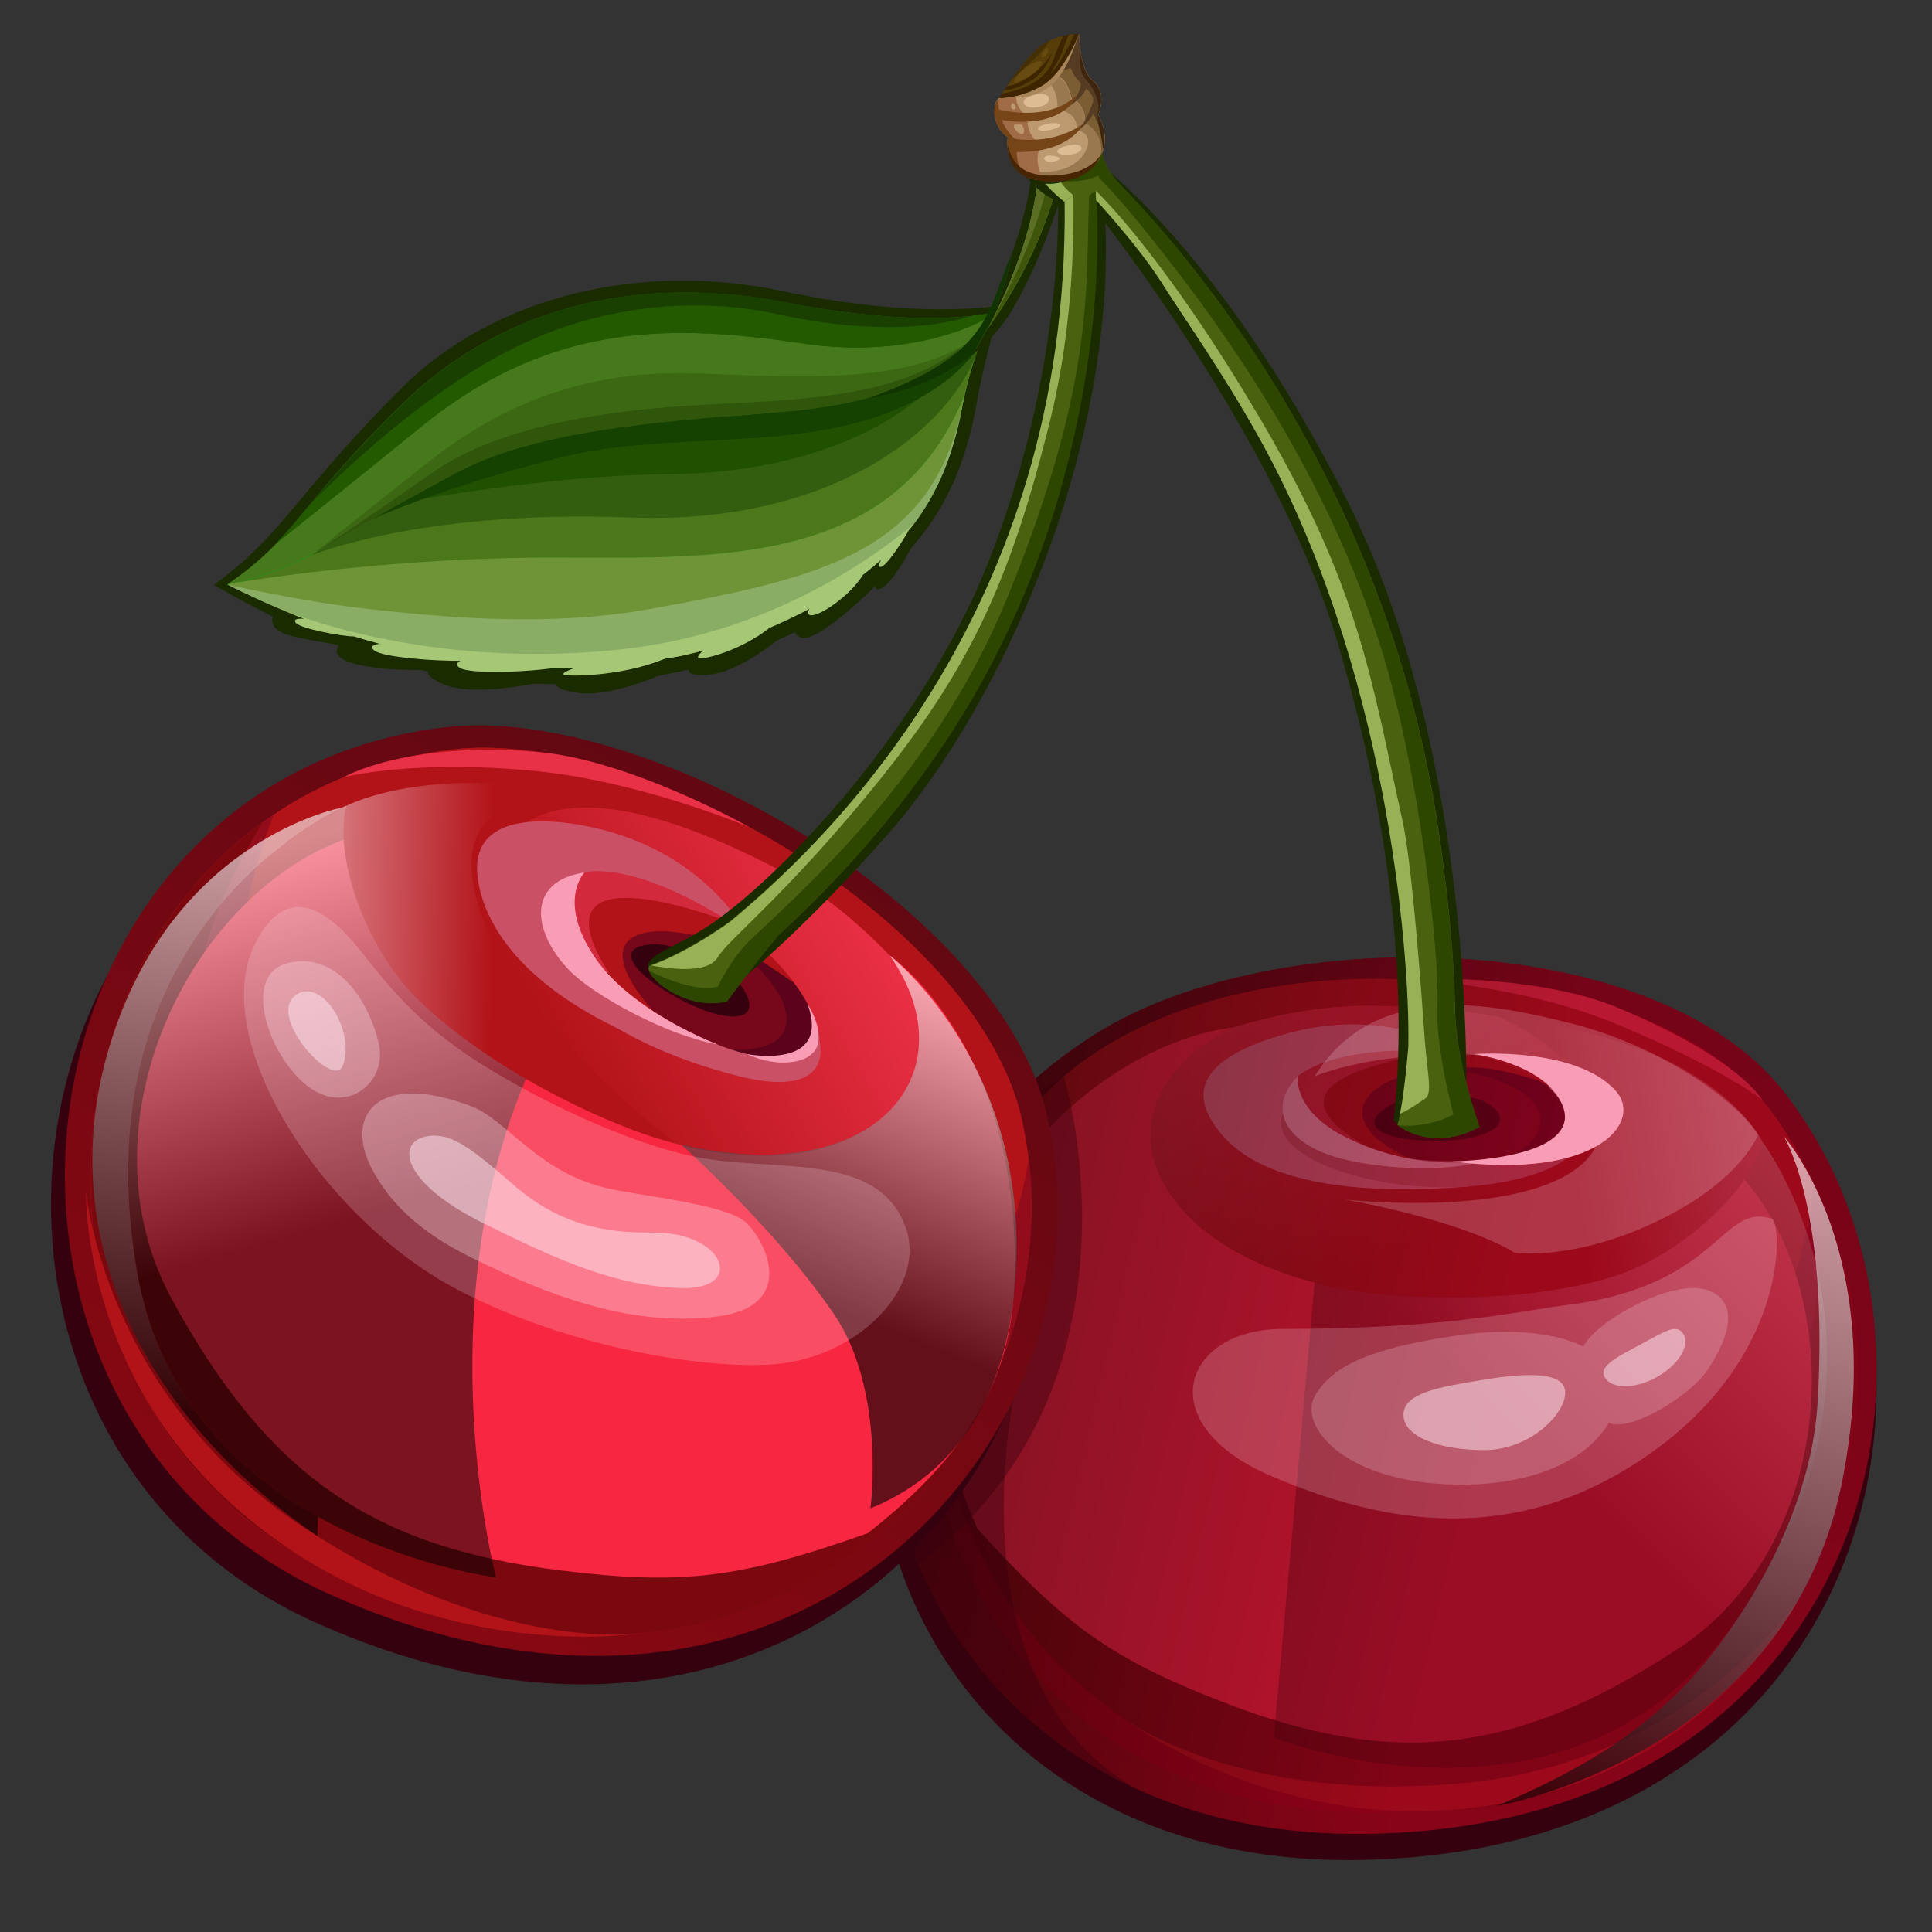 <?xml version="1.0" encoding="utf-8"?>
<!-- Generator: Adobe Illustrator 28.1.0, SVG Export Plug-In . SVG Version: 6.00 Build 0)  -->
<svg version="1.1" id="_x30_" xmlns="http://www.w3.org/2000/svg" xmlns:xlink="http://www.w3.org/1999/xlink" x="0px" y="0px"
	 viewBox="0 0 70 70" style="enable-background:new 0 0 70 70;" xml:space="preserve">
<rect x="0" y="0" width="70" height="70" fill="#333333" stroke="none"/>
<style type="text/css">
	.st0{fill:#35010E;}
	.st1{fill:url(#SVGID_1_);}
	.st2{fill:#970314;}
	.st3{fill:#68071C;}
	.st4{fill:#B11318;}
	.st5{fill:#7B080E;}
	.st6{fill:#930C1C;}
	.st7{fill:url(#SVGID_00000178891356560684359840000011901647689530499989_);}
	.st8{fill:#E26983;}
	.st9{fill:#F72741;}
	.st10{opacity:0.3;fill:url(#SVGID_00000166657982825448490550000016230806451017574532_);}
	.st11{fill:#77071A;}
	.st12{fill:#5B031A;}
	.st13{fill:#CA5065;}
	.st14{fill:#D3293D;}
	.st15{fill:#F99DB6;}
	.st16{fill:#E83147;}
	.st17{fill:url(#SVGID_00000173869738243906752270000001075387756069767098_);}
	.st18{opacity:0.5;fill:url(#SVGID_00000164492169137299577820000009239953699253444789_);}
	.st19{opacity:0.4;fill:#35010E;}
	.st20{fill:url(#SVGID_00000181083457616310851890000000760182630767907007_);}
	.st21{fill:url(#SVGID_00000145778894446005541880000010445470161996405918_);}
	.st22{opacity:0.6;fill:url(#SVGID_00000124879417047916456690000000918199272695800200_);}
	.st23{opacity:0.5;fill:url(#SVGID_00000121255321767325483610000005163047224690892432_);}
	.st24{fill:url(#SVGID_00000099627380283364052470000016073172756304432550_);}
	.st25{opacity:0.2;fill:#FFE9F2;}
	.st26{opacity:0.6;fill:url(#SVGID_00000079447127562077812760000008599678819751537550_);}
	.st27{opacity:0.6;fill:url(#SVGID_00000098185832961689781030000012989881877882341025_);}
	.st28{opacity:0.3;fill:#FFE9F2;}
	.st29{opacity:0.5;fill:#FFE9F2;}
	.st30{fill:#1A2B00;}
	.st31{fill:#46791B;}
	.st32{fill:#0CA017;}
	.st33{fill:#4C781B;}
	.st34{fill:#6E9437;}
	.st35{fill:#235A00;}
	.st36{fill:#335E0F;}
	.st37{fill:#8AAD65;}
	.st38{fill:#205100;}
	.st39{fill:#A5C776;}
	.st40{fill:#3C6813;}
	.st41{fill:#154200;}
	.st42{fill:#30560B;}
	.st43{fill:#194000;}
	.st44{fill:#103500;}
	.st45{fill:#43AE1D;}
	.st46{fill:#5C6D26;}
	.st47{fill:#41540C;}
	.st48{fill:#4A6210;}
	.st49{fill:#2D4700;}
	.st50{fill:#98B156;}
	.st51{fill:#004503;}
	.st52{fill:#3F2400;}
	.st53{fill:#573E08;}
	.st54{fill:#442F06;}
	.st55{fill:#684B10;}
	.st56{fill:#BC996F;}
	.st57{fill:#7A5D32;}
	.st58{fill:#99774F;}
	.st59{fill:#563C22;}
	.st60{fill:#A06B47;}
	.st61{fill:#754417;}
	.st62{fill:#472502;}
	.st63{fill:#DDBC94;}
	.st64{fill:#3D250F;}
	.st65{fill:#A88659;}
</style>
<path class="st0" d="M39.68,37.99c-13.74,8.46-8.96,29.75,9.61,29.4C67.88,67.03,71.85,49.3,64.55,40.1
	C59.76,34.05,45.79,34.23,39.68,37.99z"/>
<linearGradient id="SVGID_1_" gradientUnits="userSpaceOnUse" x1="116.446" y1="22.109" x2="111.912" y2="53.511" gradientTransform="matrix(1.016 -3.200000e-03 -3.200000e-03 1.001 -65.855 12.836)">
	<stop  offset="0" style="stop-color:#620812"/>
	<stop  offset="1" style="stop-color:#890812"/>
</linearGradient>
<path class="st1" d="M39.73,37.44c-13.45,8.43-8.4,29.34,9.88,29S71.79,48.6,64.6,39.52C59.88,33.55,46.15,33.41,39.73,37.44z"/>
<path class="st2" d="M41.02,37.97C28.36,45.88,32.85,65.93,50,65.66C67.16,65.39,70.77,48.72,64,40.04
	C59.55,34.34,46.65,34.45,41.02,37.97z"/>
<path class="st3" d="M47.38,39.37c-3.39,2,2.79,4.56,8.46,3.12C61.5,41.05,53.25,35.91,47.38,39.37z"/>
<path class="st4" d="M61.3,38.07c12.14,8.61,4.37,28.53-10.35,27.48c-17.05-1.21-20.62-17.29-13.39-25.57
	C42.3,34.55,55.9,34.24,61.3,38.07z"/>
<path class="st4" d="M36.68,41.09c-3.65,10.2,7.31,13.43,11.11,14c12.1,1.81,16.98-4.51,17.92-12.04c-0.88-2.15-1.85-3.18-1.85-3.18
	c-9.1-6.44-21.56-5.32-26.31,0.11C37.24,40.34,36.95,40.71,36.68,41.09z"/>
<path class="st5" d="M34.02,49.46c-0.09,7.48,5.26,15.27,16.92,16.1c12.15,0.86,19.56-12.54,14.97-22.09
	c0.84,13.45-11.86,19.46-20.76,16.52C37.94,57.59,34.96,52.77,34.02,49.46z"/>
<path class="st6" d="M34.02,49.46c0.94,3.31,3.92,8.13,11.13,10.52c8.9,2.95,21.6-3.07,20.76-16.52c-0.07-0.14-0.13-0.27-0.21-0.41
	c-0.94,7.54-5.82,13.86-17.92,12.04c-3.8-0.57-14.75-3.8-11.11-14C34.96,43.53,34.06,46.47,34.02,49.46z"/>
<linearGradient id="SVGID_00000181799866558063097600000008821320648005851828_" gradientUnits="userSpaceOnUse" x1="7650.087" y1="1944.203" x2="7639.765" y2="1950.348" gradientTransform="matrix(-0.946 -0.485 -0.498 0.877 8250.574 2039.37)">
	<stop  offset="0" style="stop-color:#EB3046"/>
	<stop  offset="1" style="stop-color:#B11318"/>
</linearGradient>
<path style="fill:url(#SVGID_00000181799866558063097600000008821320648005851828_);" d="M37.64,41.66c-1.75,2.75,4,5.94,8.23,6.6
	c4.23,0.66,9.61-0.81,12.53-4.52c1.87-2.37,3.01-7.1-8.68-7.3C45.45,36.37,39.56,38.66,37.64,41.66z"/>
<path class="st8" d="M46.24,37.56c-1.58,0.49-3.37,1.4-2.32,3.07c0.54,0.86,2.13,2.94,9.31,2.36c0,0-6.55-1.59-5.88-3.45
	c0.22-0.6,4.9-1.09,7.17-0.31C54.52,39.23,51.36,35.95,46.24,37.56z"/>
<path class="st4" d="M65.22,57.86c0,0-3.55,7.17-12.9,7.73c-6.78,0.41-11.62-3.34-11.62-3.34s4.08,3.12,12.3,2.36
	C61.31,63.84,65.22,57.86,65.22,57.86z"/>
<path class="st9" d="M35.36,44.56c-1.42,2.65-2.22,5.64,0.05,10.82c3.21,3.55,4.89,4.73,8.85,6.27c6.28,2.45,10.7,1.9,16.52-1.9
	c5.82-3.8,6.17-12.77,2.36-17.09c0,0-4.03,5.43-13.8,4.14c-2.94-0.39-6.18-1.73-7.33-4.23c-0.77-1.66-0.3-3.83,2.63-5.34
	C44.64,37.24,39.08,37.65,35.36,44.56z"/>
<path class="st9" d="M47.09,45.86c0.03,0.01,0.05,0.02,0.08,0.03C47.14,45.88,47.12,45.87,47.09,45.86z"/>
<linearGradient id="SVGID_00000128463059020285472750000006601132632514502292_" gradientUnits="userSpaceOnUse" x1="7878.258" y1="2040.972" x2="7874.524" y2="2028.112" gradientTransform="matrix(-0.88 -0.474 -0.474 0.88 7958.723 1993.527)">
	<stop  offset="0" style="stop-color:#000000"/>
	<stop  offset="0.959" style="stop-color:#F5F5F5"/>
	<stop  offset="1" style="stop-color:#FFFFFF"/>
</linearGradient>
<path style="opacity:0.3;fill:url(#SVGID_00000128463059020285472750000006601132632514502292_);" d="M63.86,41.37
	c0,0,6.19,8.26-1.56,18.14c-5.89,7.5-16.15,3.45-16.15,3.45s0.69-7.57,1.48-16.5C47.63,46.47,59.76,47.76,63.86,41.37z"/>
<path class="st11" d="M47.49,39.26c-2.71,1.82,3.57,4.05,8.18,2.58C60.29,40.38,52.17,36.11,47.49,39.26z"/>
<path class="st12" d="M55.68,41.84c-0.48,0.15-0.99,0.27-1.5,0.34c1.8-0.79,1.96-1.69,1.23-2.38c-0.94-0.9-4.41-1.99-8.28,0.38
	c-0.1,0.06-0.19,0.12-0.28,0.17c-0.08-0.36,0.1-0.73,0.63-1.09C52.17,36.11,60.29,40.38,55.68,41.84z"/>
<path class="st4" d="M51.58,42.19c-2.73-0.45-5.78-1.79-4.09-2.92c2.45-1.65,5.91-1.64,8.25-0.11c-1.21-0.39-1.85-0.49-2.63-0.49
	C49.4,38.67,47.67,40.67,51.58,42.19z"/>
<path class="st13" d="M55.41,42.6c-4.58,1.36-10.96-0.87-8.42-2.87c0.03,1.18,2.32,2.32,5.44,2.34c3.5,0.02,4.62-0.88,4.36-2.07
	C57.94,41.04,57.3,42.03,55.41,42.6z"/>
<path class="st0" d="M51.64,41.33c-1.6-0.07-2.47-0.56-1.32-1.26c0.66-0.4,2.7-0.61,3.56-0.1C55.1,40.7,53.84,41.42,51.64,41.33z"/>
<path class="st14" d="M47.02,39c0,0,1.19-1.2,5.38-0.89c0,0-7.67,0.76-2.85,3.45C49.55,41.56,46.34,41.52,47.02,39z"/>
<path class="st15" d="M47.02,39c-1.09,1.11-0.51,2.33,1.3,2.9c1.19,0.38,3.94,0.68,5.62,0.11c0,0-2.32,0.53-4.96-0.7
	C46.81,40.32,47.02,39,47.02,39z"/>
<path class="st15" d="M55.14,41.82c0,0,2.79-0.8,0.94-2.46c0,0,0.89,0.46,1,1.14C57.19,41.17,56.29,41.76,55.14,41.82z"/>
<path class="st16" d="M63.86,39.87c0,0-0.78-1.49-5.22-3.35c-3.04-1.27-7.58-1.05-7.58-1.05s4.1,0.21,7.53,1.64
	C62.61,38.8,63.86,39.87,63.86,39.87z"/>
<linearGradient id="SVGID_00000028324709774546391490000005253690387267944879_" gradientUnits="userSpaceOnUse" x1="66.959" y1="39.947" x2="56.895" y2="41.529">
	<stop  offset="0" style="stop-color:#EB7A87"/>
	<stop  offset="1" style="stop-color:#B11318"/>
</linearGradient>
<path style="fill:url(#SVGID_00000028324709774546391490000005253690387267944879_);" d="M54.25,36.83c0,0,3.72,0.36,6.32,1.68
	c2.58,1.31,3.29,2.87,3.29,2.87c-0.59,2.11-3.37,4.28-5.52,4.91c-4.12,1.21-9.39,0.63-10.71,0.18c0,0,8.15-0.18,9.74-4.04
	C58.95,38.57,54.25,36.83,54.25,36.83z"/>
<linearGradient id="SVGID_00000122703955163311326610000003863788805141643653_" gradientUnits="userSpaceOnUse" x1="32.618" y1="46.402" x2="53.735" y2="51.313">
	<stop  offset="0" style="stop-color:#000000"/>
	<stop  offset="1" style="stop-color:#87001D"/>
</linearGradient>
<path style="opacity:0.5;fill:url(#SVGID_00000122703955163311326610000003863788805141643653_);" d="M39.73,37.44
	c-13.45,8.43-8.4,29.34,9.88,29S71.79,48.6,64.6,39.52C59.88,33.55,46.15,33.41,39.73,37.44z"/>
<path class="st19" d="M36.96,49.45c0,0-2.89,11.2,4.13,15.31c0,0-7-2.5-8.25-9.35L36.96,49.45z"/>
<path class="st19" d="M38.55,39c0,0,3.39,11.19-5.26,17.67l-0.46-1.26l4.32-15.54L38.55,39z"/>
<path class="st0" d="M15.62,27.38C-0.46,29.3-3.24,52.2,11.44,58.79c17,7.63,28.69-5.79,25.99-17.37
	C35.67,33.82,22.76,26.52,15.62,27.38z"/>
<linearGradient id="SVGID_00000034799370497895008730000006235996958473885885_" gradientUnits="userSpaceOnUse" x1="-9.196" y1="953.215" x2="-17.473" y2="986.323" gradientTransform="matrix(0.971 0.239 -0.239 0.971 264.713 -894.225)">
	<stop  offset="0" style="stop-color:#620812"/>
	<stop  offset="1" style="stop-color:#890812"/>
</linearGradient>
<path style="fill:url(#SVGID_00000034799370497895008730000006235996958473885885_);" d="M16.12,26.35
	C0.04,28.27-2.73,51.17,11.94,57.76c17,7.63,28.69-5.79,25.99-17.37C36.17,32.79,23.27,25.49,16.12,26.35z"/>
<path class="st4" d="M16.36,27.16C1.11,29.02-1.56,50.89,12.34,57.15c16.09,7.25,27.2-5.58,24.67-16.62
	C35.35,33.27,23.13,26.33,16.36,27.16z"/>
<path class="st4" d="M37.26,41.96C35.6,53,24.06,50.56,20.33,49.22C8.44,44.93,7.08,36.81,9.92,29.52c1.8-1.22,3.95-2.05,6.44-2.36
	c6.78-0.83,18.99,6.11,20.66,13.37C37.12,41.01,37.2,41.48,37.26,41.96z"/>
<path class="st5" d="M35.6,50.85c-3.57,6.83-12.25,11.26-23.25,6.3C0.88,51.98,0.69,36.2,9.53,29.79
	C2.2,41.57,10.81,53.25,20.34,54.94C28.06,56.31,33.12,53.39,35.6,50.85z"/>
<path class="st6" d="M35.6,50.85c-2.47,2.54-7.54,5.46-15.26,4.09C10.81,53.25,2.2,41.57,9.53,29.79c0.13-0.09,0.26-0.18,0.39-0.27
	c-2.83,7.29-1.48,15.41,10.41,19.7c3.73,1.35,15.27,3.78,16.94-7.25C37.64,45.01,37.02,48.12,35.6,50.85z"/>
<linearGradient id="SVGID_00000129186138880854023090000004741167904744380805_" gradientUnits="userSpaceOnUse" x1="32.148" y1="33.883" x2="21.502" y2="40.22">
	<stop  offset="0" style="stop-color:#EB3046"/>
	<stop  offset="1" style="stop-color:#B11318"/>
</linearGradient>
<path style="fill:url(#SVGID_00000129186138880854023090000004741167904744380805_);" d="M36.12,42.01
	c0.17,3.32-6.23,3.54-10.12,2.16c-3.89-1.38-7.73-5.23-8.43-9.97c-0.45-3.03,0.86-7.87,10.83-2.59
	C32.05,33.55,35.94,38.39,36.12,42.01z"/>
<path class="st13" d="M21.19,29.92c-1.67-0.32-4.03-0.34-3.9,1.69c0.07,1.05,0.8,4.37,7.59,6.66c0,0-5.18-4.65-3.66-6.01
	c0.49-0.44,4.99,1.42,6.67,3.23C27.9,35.49,26.63,30.97,21.19,29.92z"/>
<path class="st4" d="M3.12,43.18c0,0-0.27,8.24,7.95,13.32c5.97,3.69,12.2,2.67,12.2,2.67S18.03,60,10.93,55.29
	C3.75,50.52,3.12,43.18,3.12,43.18z"/>
<path class="st9" d="M36.77,45.76c0,3.1-0.74,6.21-5.33,9.79c-4.65,1.65-6.76,1.89-11.12,1.35c-6.91-0.85-10.65-3.52-14.09-9.82
	c-3.44-6.3,0.63-14.6,6.21-16.65c0,0,1.01,6.9,10.52,10.52c2.86,1.09,6.47,1.46,8.74-0.24c1.51-1.13,2.46-3.28,0.53-6.09
	C32.23,34.61,36.77,37.66,36.77,45.76z"/>
<path class="st9" d="M25.47,41.19c-0.03,0-0.06-0.01-0.09-0.01C25.41,41.18,25.44,41.18,25.47,41.19z"/>
<linearGradient id="SVGID_00000109710909442344092580000017811826122240712867_" gradientUnits="userSpaceOnUse" x1="29.749" y1="47.219" x2="34.505" y2="35.545">
	<stop  offset="0" style="stop-color:#000000"/>
	<stop  offset="0.959" style="stop-color:#F5F5F5"/>
	<stop  offset="1" style="stop-color:#FFFFFF"/>
</linearGradient>
<path style="opacity:0.6;fill:url(#SVGID_00000109710909442344092580000017811826122240712867_);" d="M24.68,41.47
	c7.17,1.67,10.49-2.7,7.55-6.86c0,0,5.45,4.21,4.49,12.47c-0.3,2.61-1.44,6.05-5.18,7.57c0,0,0.57-4.28-1.34-7.06
	C28.11,44.53,24.68,41.47,24.68,41.47z"/>
<linearGradient id="SVGID_00000015321951120313592540000008034026321040159128_" gradientUnits="userSpaceOnUse" x1="12.466" y1="44.234" x2="8.658" y2="31.118">
	<stop  offset="0" style="stop-color:#000000"/>
	<stop  offset="0.959" style="stop-color:#F5F5F5"/>
	<stop  offset="1" style="stop-color:#FFFFFF"/>
</linearGradient>
<path style="opacity:0.5;fill:url(#SVGID_00000015321951120313592540000008034026321040159128_);" d="M12.54,29.19
	c0,0-9.79,4.16-7.57,16.92c1.69,9.69,13,11.04,13,11.04s-2.53-9.64,1.11-18.12C19.08,39.03,13.44,34.4,12.54,29.19z"/>
<linearGradient id="SVGID_00000111913642054894217750000010846964698182431157_" gradientUnits="userSpaceOnUse" x1="9.133" y1="34.675" x2="17.83" y2="34.821">
	<stop  offset="0" style="stop-color:#EBA9B1"/>
	<stop  offset="1" style="stop-color:#B11318"/>
</linearGradient>
<path style="fill:url(#SVGID_00000111913642054894217750000010846964698182431157_);" d="M23.26,29.53c0,0-2.83-1.17-6.24-1.16
	c-2.89,0-4.48,0.83-4.48,0.83c-0.48,2.13,0.93,5.37,2.53,6.94c3.06,3.02,7.97,5.01,9.35,5.24c0,0-6.96-5.23-7.32-9.76
	C16.76,27.45,23.26,29.53,23.26,29.53z"/>
<path class="st11" d="M21.49,32.08c-3.35,0.32,1.27,5.42,6.18,6.35C32.58,39.36,27.29,31.52,21.49,32.08z"/>
<path class="st12" d="M27.67,38.43c-0.52-0.1-1.03-0.24-1.53-0.42c2.02,0.17,2.6-0.57,2.28-1.55c-0.42-1.28-3.03-3.96-7.71-3.72
	c-0.12,0.01-0.23,0.01-0.33,0.02c0.1-0.37,0.45-0.61,1.11-0.68C27.29,31.52,32.58,39.36,27.67,38.43z"/>
<path class="st4" d="M23.66,36.63c-2.43-1.3-4.27-4.35-2.17-4.56c3.03-0.29,5.93,1.72,7.3,3.56c-0.59-0.4-1.45-1.04-2.15-1.3
	C23.47,33.15,21.06,33.67,23.66,36.63z"/>
<path class="st13" d="M26.81,39c-7.1-1.77-9.3-6.18-6.01-6.74c-0.55,1.08,0.83,3.3,3.66,4.85c3.17,1.74,4.78,1.4,5.12,0.19
	C30.12,38.82,29.21,39.6,26.81,39z"/>
<path class="st0" d="M24.25,35.99c-1.42-0.85-1.97-1.71-0.58-1.78c0.8-0.04,2.75,0.77,3.28,1.65
	C27.71,37.11,26.21,37.15,24.25,35.99z"/>
<path class="st14" d="M21.18,31.61c0,0,1.66-0.51,5.33,1.83c0,0-7.5-2.97-4.44,1.83C22.08,35.28,19.34,33.56,21.18,31.61z"/>
<path class="st15" d="M21.18,31.61c-2.11,0.32-1.91,2.15-0.54,3.56c0.9,0.92,3.56,2.36,5.36,2.67c0,0-3.11-1.15-4.46-3.17
	C20.17,32.63,21.18,31.61,21.18,31.61z"/>
<path class="st15" d="M27.06,38.19c0,0,3.07,0.6,2.2-1.81c0,0,0.58,0.86,0.35,1.52C29.38,38.56,28.14,38.7,27.06,38.19z"/>
<path class="st16" d="M12.45,28.16c0,0,2.24-1.31,6.99-0.92c3.4,0.28,7.71,2.73,7.71,2.73s-3.89-1.65-7.71-2.03
	C14.96,27.5,12.45,28.16,12.45,28.16z"/>
<path class="st25" d="M46.47,48.15c-3.62,0-4.87,3.47-0.32,5.37c2.92,1.22,7.67,2.75,12.67-0.23c6.12-3.64,5.75-9.01,5.38-9.13
	c-1.85-0.62-1.86,2.44-7.48,3.13C55.01,47.51,52.33,48.15,46.47,48.15z"/>
<linearGradient id="SVGID_00000088105397142426681980000008412864734960009095_" gradientUnits="userSpaceOnUse" x1="58.235" y1="65.837" x2="66.909" y2="42.845">
	<stop  offset="0" style="stop-color:#000000"/>
	<stop  offset="0.959" style="stop-color:#F5F5F5"/>
	<stop  offset="1" style="stop-color:#FFFFFF"/>
</linearGradient>
<path style="opacity:0.6;fill:url(#SVGID_00000088105397142426681980000008412864734960009095_);" d="M66.71,53.84
	c-2.03,9.79-12.47,11.59-12.47,11.59c2.94-1.26,5.6-2.73,7.73-5.43c2.44-3.09,3.71-6.4,3.88-9.1c0.44-7.11-1.22-9.73-1.22-9.73
	S68.46,45.44,66.71,53.84z"/>
<path class="st25" d="M51.37,36.44c1.87-0.09,3.04,0,5.67,0.67c3.08,0.79,5.83,2.71,6.66,4c0,0-0.59,1.62-3.5,3.06
	c-3.11,1.54-5.32,1.22-5.32,1.22c-2.02-1.22-6.15-1.93-6.15-1.93s5.2,0.59,7.86-0.79c1.6-0.83,1.79-2.17,0.77-3
	c-0.55-0.45-2.11-1.65-5.27-1.44L51.37,36.44z"/>
<path class="st25" d="M51.94,36.54c0,0-2.67-0.2-4.31,2.46c0,0,1.68-0.73,4.47-0.77L51.94,36.54z"/>
<linearGradient id="SVGID_00000075151739716306274370000008550059259323964812_" gradientUnits="userSpaceOnUse" x1="6.884" y1="51.32" x2="10.458" y2="30.806">
	<stop  offset="0" style="stop-color:#000000"/>
	<stop  offset="0.959" style="stop-color:#F5F5F5"/>
	<stop  offset="1" style="stop-color:#FFFFFF"/>
</linearGradient>
<path style="opacity:0.6;fill:url(#SVGID_00000075151739716306274370000008550059259323964812_);" d="M11.52,54.95l-0.02,0.7
	c-5.67-3.86-9.61-10.19-7.64-17.36c2.13-7.74,8.33-8.99,8.53-9.03c-1.24,0.6-9.47,5.04-7.42,16.85
	C5.76,50.65,8.66,53.36,11.52,54.95z"/>
<path class="st25" d="M61.85,49.66c-0.59,0.88-2.75,2.25-3.56,1.89c-0.92,1.55-3.05,2.21-5.15,2.24c-4.33,0.06-6.13-2.1-5.5-3.21
	c0.66-1.17,2.2-1.74,4.99-2.17c1.72-0.27,3.58-0.21,4.74,0.38c0.38-0.8,2.5-2.05,3.86-2.12C62.31,46.62,63.38,47.38,61.85,49.66z"/>
<path class="st25" d="M9.24,34.2c-1.74,3.5,2.48,9.99,7.34,12.53c3.93,2.05,8.72,2.86,11.32,2.71c3.14-0.17,5.66-2.77,4.93-4.92
	c-0.96-2.84-4.77-2.02-7.66-2.61c-1.88-0.38-4.77-1.56-7.41-3.16c-2.75-1.66-3.76-3.17-4.86-4.5C11.45,32.51,10.18,32.32,9.24,34.2z
	"/>
<path class="st15" d="M52.62,42.08c0,0,4.94-0.05,3.95-2.13c-0.68-1.43-3.17-1.76-3.17-1.76s3.69-0.28,5.14,1.33
	C59.55,40.64,57.89,42.76,52.62,42.08z"/>
<path class="st28" d="M17.07,40.08c-3.4-1.29-4.63,0.33-3.58,2.3s2.93,2.87,4.01,3.39c3.05,1.47,5.7,2.25,8.4,1.94
	c3.07-0.35,1.82-2.81,1.1-3.44c-0.72-0.63-3.68-0.93-4.87-1.19C19.51,42.54,18.41,40.59,17.07,40.08z"/>
<path class="st28" d="M10.47,34.88c-1.76,0.4-0.75,3.36,0.66,4.46c1.41,1.1,2.9-0.11,2.6-1.5S12.31,34.47,10.47,34.88z"/>
<path class="st29" d="M56.71,50.46c0,0.8-1.31,2.08-2.93,2.08c-1.62,0-2.93-0.48-2.93-1.28c0-0.8,1.35-1.01,2.78-1.25
	C55.23,49.74,56.71,49.66,56.71,50.46z"/>
<path class="st29" d="M61,48.35c0.24,0.43-0.21,1.13-1,1.56c-0.79,0.43-1.62,0.42-1.86-0.01c-0.24-0.43,0.57-0.79,1.36-1.22
	C60.29,48.26,60.76,47.92,61,48.35z"/>
<path class="st29" d="M24.68,46.67c-2.39-0.07-4.53-1.04-7.17-2.35c-3.03-1.51-3.18-3-1.98-3.16c0.86-0.12,1.61,0.5,3.1,1.79
	c1.91,1.66,3.77,1.71,5.1,1.71C26.25,44.66,27.03,46.74,24.68,46.67z"/>
<path class="st29" d="M10.75,36.03c-1.15,0.74,1.32,3.44,1.66,2.6C12.9,37.42,11.7,35.42,10.75,36.03z"/>
<path class="st30" d="M36.28,11.06c0,0-2.89,0.56-7.92-0.51c-5.11-1.08-10.47,0.15-13.85,3.55c-3.81,3.82-4.25,5.27-6.76,7.09
	c0,0,3.54,2.12,6.57,2.87c3.5,0.87,9.01,1.39,14.21-1.03c5-2.33,6.33-5.39,6.87-8.5C35.74,12.64,36.28,11.06,36.28,11.06z"/>
<path class="st31" d="M35.96,11.33c0,0-2.42,0.62-7.44-0.36c-5.1-1-10.15-0.04-13.97,3.7c-3.76,3.68-3.8,4.78-6.31,6.5
	c0,0,2.99,1.57,6.02,2.27c3.5,0.81,8.63,1.51,13.85-0.8c5.01-2.22,6.22-5.07,6.78-8.01C35.22,12.85,35.96,11.33,35.96,11.33z"/>
<path class="st32" d="M35.62,12.13c-0.24,0.61-0.55,1.52-0.74,2.51c-0.02,0.13-0.05,0.26-0.08,0.39c-1.22,4.91-3.94,6.09-11.19,7.35
	c-3.49,0.61-6.75,0.41-10.38-0.02c-2.22-0.26-4.91-1.17-4.99-1.19c0,0,1.53-0.18,3.96-1.53c2.42-1.35,13.25-2.64,16.57-3.43
	C30.94,15.7,33.86,13.55,35.62,12.13z"/>
<path class="st33" d="M35.62,12.13c-0.21,0.55-0.48,1.33-0.67,2.19c-2.5,6.12-8.72,5.91-14.67,5.89
	c-5.71-0.02-10.61,0.73-11.77,0.92c0.54-0.11,1.86-0.46,3.69-1.48c2.42-1.35,13.25-2.64,16.57-3.43
	C30.94,15.7,33.86,13.55,35.62,12.13z"/>
<path class="st34" d="M34.95,14.32c-0.02,0.1-0.04,0.21-0.07,0.32c-0.02,0.13-0.05,0.26-0.08,0.39c-1.22,4.91-3.94,6.09-11.19,7.35
	c-3.49,0.61-6.75,0.41-10.38-0.02c-2.22-0.26-4.91-1.17-4.99-1.19c0.05-0.01,0.11-0.02,0.21-0.04c0.02,0,0.03-0.01,0.05-0.01
	c1.17-0.19,6.07-0.94,11.77-0.92C26.23,20.23,32.45,20.44,34.95,14.32z"/>
<path class="st35" d="M35.96,11.33c0,0-0.02,0.03-0.05,0.1c-1.2,0.76-3.74,1.46-6.7,1.03c-4.69-0.69-9.17-0.91-14.01,3.05
	c-2.12,1.73-3.94,3.17-5.24,4.22c1.13-1.15,1.93-2.47,4.58-5.06c3.82-3.74,8.87-4.7,13.97-3.7C33.55,11.95,35.96,11.33,35.96,11.33z
	"/>
<path class="st36" d="M11.29,20.12c0,0,3.95-1.66,11.53-1.37c7.58,0.29,11.95-3.45,12.73-6.44l0.75-1.05c0,0-2.48,3.33-7.05,3.62
	S19.3,14.91,11.29,20.12z"/>
<path class="st37" d="M34.81,15.03c-0.59,2.79-1.91,5.5-6.7,7.62c-5.21,2.3-10.35,1.6-13.85,0.8c-2.98-0.69-5.93-2.22-6.02-2.27
	c0.08,0.02,2.59,0.59,4.81,0.85c3.43,0.4,7.04,0.66,10.53,0.03c6.33-1.13,10-2.12,11.21-7C34.8,15.04,34.81,15.04,34.81,15.03z"/>
<path class="st38" d="M33.91,13.88c-1.94,1.94-5.34,3.27-9.69,3.3c-4.35,0.03-9.74,1.04-9.74,1.04c2.27-1.26,5.88-2.31,10.89-2.69
	C32.01,15.03,33.85,13.93,33.91,13.88z"/>
<path class="st39" d="M33.08,19.02c-1,1.32-2.54,2.54-4.97,3.62c-5.21,2.3-10.35,1.6-13.85,0.8c-1.44-0.33-2.88-0.86-3.99-1.33
	c0.82,0.33,5.72,2.16,12.38,1.4C27.46,22.96,31.05,20.68,33.08,19.02z"/>
<path class="st40" d="M11.29,20.12c0,0,1.01-0.85,4.3-3.43c2.64-2.07,5.69-3.32,9.75-3.16c3.83,0.15,7.86,0.4,10.11-1.39
	c0,0-1.47,2.75-8.14,3.08c-4.86,0.24-6.39,0.01-10.32,1.85C15.52,17.75,13.49,18.72,11.29,20.12z"/>
<path class="st41" d="M13.29,18.9c0,0,2.41-1.16,6.92-2.3c3.51-0.89,7.39-0.37,10.82-1.28c3.43-0.9,4.44-2.79,4.44-2.79
	s-2.23,2.01-8.25,2.49C22.81,15.37,18.9,14.8,13.29,18.9z"/>
<path class="st42" d="M11.29,20.12c0,0,2.04-1.37,4.43-3.03s6.29-2.26,10.07-2.44c3.77-0.18,6.92-0.37,9.02-2.06
	c0,0-1.18,1.95-6.63,2.35c-4.87,0.36-8.97,0.75-11.69,2.22C12.51,19.3,11.29,20.12,11.29,20.12z"/>
<path class="st30" d="M32.26,20.68c0,0-2.63,2.78-3.29,2.4c-0.66-0.38,0.47-0.84,0.47-0.84L32.26,20.68z"/>
<path class="st30" d="M28.78,22.67c0,0-1.72,1.63-3.06,1.77c-1.35,0.14-0.52-0.57-0.52-0.57S27.29,23.42,28.78,22.67z"/>
<path class="st30" d="M25.66,23.63c0,0-3.11,1.76-4.81,1.46c-1.71-0.3,0.19-0.81,0.19-0.81S23.42,23.98,25.66,23.63z"/>
<path class="st30" d="M21.04,24.38c0,0-3.61,1.05-5.03,0.39c-1.42-0.66,0.59-0.8,0.59-0.8S17.98,24.18,21.04,24.38z"/>
<path class="st30" d="M16.62,24.19c0,0-1.88,0.24-3.51-0.08c-1.63-0.32-0.56-0.98-0.56-0.98S15.18,23.73,16.62,24.19z"/>
<path class="st30" d="M13.06,23.46c0,0-0.94-0.08-2.3-0.37C9.39,22.81,10,22.15,10,22.15S12.27,22.82,13.06,23.46z"/>
<path class="st30" d="M31.79,20.72c0,0-0.28,0.8,0.14,0.6c0.42-0.2,1.12-1.42,1.82-2.97C33.75,18.35,32.25,19.82,31.79,20.72z"/>
<path class="st39" d="M13.91,23.32c0,0-0.63-0.01-0.36,0.24c0.27,0.25,2.24,0.41,3.35,0.38L13.91,23.32z"/>
<path class="st39" d="M17.01,23.83c0,0-0.7,0.14-0.35,0.37c0.35,0.23,2.64,0.18,4.06-0.1L17.01,23.83z"/>
<path class="st39" d="M11.14,22.43c0,0-0.6-0.08-0.42,0.14c0.18,0.21,1.68,0.49,2.11,0.49L11.14,22.43z"/>
<path class="st39" d="M21.44,23.99c0,0-1.38,0.42-0.95,0.47c0.43,0.06,2.64-0.01,4.1-0.84L21.44,23.99z"/>
<path class="st39" d="M26.09,23.11c0,0-1.21,0.8-0.65,0.74c0.56-0.06,1.86-0.53,2.72-1.34C28.17,22.51,26.51,23.04,26.09,23.11z"/>
<path class="st39" d="M29.45,21.85c0,0-0.41,0.53,0.05,0.43c0.46-0.11,1.61-0.95,1.92-1.75C31.42,20.53,30.49,21.19,29.45,21.85z"/>
<path class="st39" d="M32.04,20.06c0,0-0.37,0.6-0.08,0.46c0.29-0.14,0.96-1.29,0.96-1.29L32.04,20.06z"/>
<path class="st35" d="M35.96,11.33c0,0-0.02,0.03-0.05,0.1c-1.2,0.76-3.74,1.46-6.7,1.03c-4.69-0.69-9.17-0.91-14.01,3.05
	c-2.12,1.73-3.94,3.17-5.24,4.22c0.44-0.45,0.84-0.93,1.31-1.5c0.11-0.12,3.63-3.79,7.37-5.63c3.79-1.87,7.42-1.67,9.49-1.21
	c2.07,0.46,4.87,0.75,7.03,0.07C35.71,11.4,35.96,11.33,35.96,11.33z"/>
<path class="st43" d="M35.18,11.45c-2.17,0.68-4.96,0.39-7.03-0.07c-2.07-0.46-5.7-0.66-9.49,1.21c-3.74,1.84-7.26,5.52-7.36,5.63
	c0.73-0.88,1.66-1.98,3.27-3.56c3.82-3.74,8.87-4.7,13.97-3.7C31.9,11.63,34.1,11.56,35.18,11.45z"/>
<path class="st30" d="M38.75,6.06c-0.61,2.21-1.3,3.79-2.01,5.05c-0.41,0.73-0.97,1.32-1.55,1.78c1.09-1.51,1.52-3.83,1.52-3.83
	c0.46-1.31,0.61-2.26,0.68-2.85c0.11-1.01,0.17-2.05,0.17-2.05L38.75,6.06z"/>
<path class="st44" d="M36.7,9.05c0,0-0.43,2.32-1.52,3.83c-1.64,1.3-3.66,1.53-3.66,1.53c4.1-1.49,4.21-2.84,4.99-4.87
	C36.59,9.37,36.64,9.21,36.7,9.05z"/>
<path class="st45" d="M35.79,11.9c0,0,1.92-3.39,1.84-6.28l0.82,0.34C38.45,5.96,38.09,8.73,35.79,11.9z"/>
<path class="st46" d="M38.09,5.81c-0.29,2.52-2.05,5.65-2.28,6.04c0.22-0.39,1.89-3.53,1.82-6.23L38.09,5.81z"/>
<path class="st47" d="M38.45,5.96c0,0-0.36,2.77-2.66,5.93c0.25-0.43,2.01-3.56,2.3-6.08L38.45,5.96z"/>
<path class="st30" d="M27.06,35.33c0,0,2.23-1.83,5.07-5.06c3.06-3.47,5.52-8.63,6.77-13.16c1.25-4.53,1.32-8.21,1.03-10.56
	l-1.6,0.64c0,0,0.28,6.12-2.53,13.2c-2.31,5.83-7.23,11.13-9.96,13.04c-1.35,0.94-2.64,1.18-2.31,1.75
	C23.86,35.74,27.06,35.33,27.06,35.33z"/>
<path class="st30" d="M39.73,7.67c0,0,6.5,8.15,8.72,15.56c2.22,7.41,2.49,13.56,2.04,17.36c0,0,0.37,0.4,0.77,0.5
	c0.4,0.1,0.17-5.4-0.61-12.52c-0.77-7.12-6.94-18.52-11.01-21.91L39.73,7.67z"/>
<path class="st30" d="M39.62,5.76c0,0,4.64,3.28,9.26,12.52c4.62,9.23,4.24,21.59,4.24,21.59s-1.26-0.86-1.57-4.36
	c-0.3-3.5-0.6-10.33-4.34-17.94c-3.74-7.61-7.73-11.35-7.73-11.35L39.62,5.76z"/>
<path class="st48" d="M39.62,5.76l-0.94,0.33c0.76,15.32-8.14,23.88-12.21,27.27c-0.09,0.07-1.47,1.08-2.88,1.6
	c-0.49,0.18,1.09,1.7,2.73,1.32c0,0,0.97-1.32,1.86-2.39C41.64,21.63,39.62,5.76,39.62,5.76z"/>
<path class="st48" d="M52.72,36.63c-0.04-2.36-0.33-4.79-0.64-6.82C49.76,14.65,39.62,5.76,39.62,5.76l-0.26,0.85
	C51.28,20.78,51.1,32.95,51.03,37.9c0,0-0.17,2.09-0.4,2.86c0,0,1.23,1.01,2.97,0.07C53.61,40.83,52.77,38.57,52.72,36.63z"/>
<path class="st49" d="M37.98,19.2c-0.6,1.81-1.34,3.55-2.38,5.46c-1.67,3.05-4.22,6.34-7.4,9.24c-0.89,1.07-1.86,2.39-1.86,2.39
	c-1.35,0.32-2.66-0.66-2.81-1.11c1.81,0.88,2.48,0.56,2.48,0.56s0.48-1.03,1.21-1.72c2.52-2.34,6.86-6.37,9.33-12.5
	c3.11-7.69,2.78-10.97,2.91-14.44l0.25-0.17C39.71,6.91,40.25,12.34,37.98,19.2z"/>
<path class="st49" d="M53.61,40.83c-1.71,0.93-2.92-0.02-2.97-0.06c0.05,0.01,1.02,0.13,2.02-0.39c0,0-0.66-2.45-0.58-3.94
	c0.08-1.49-0.49-7.34-1.74-11.92c-1.25-4.58-3.72-9.52-7.68-14.68C41.37,8.17,40.34,6.89,39.36,6l0.26-0.24
	c0,0,10.14,8.89,12.45,24.05c0.31,2.03,0.61,4.46,0.64,6.82C52.77,38.57,53.61,40.83,53.61,40.83z"/>
<path class="st50" d="M38.07,15.14c-1.47,6.01-3.01,9.17-6.29,13.23c-3.28,4.05-5.4,5.67-5.78,6.32c-0.37,0.64-1.92,0.38-2.4,0.29
	c1.41-0.52,2.78-1.53,2.88-1.6c4.07-3.39,12.81-12.18,12.05-27.5l0.31-0.2C38.99,8.35,38.87,11.87,38.07,15.14z"/>
<path class="st50" d="M51.63,39.81c-0.18,0.11-0.51,0.37-0.9,0.54c0.18-0.93,0.3-2.45,0.3-2.45c0.05-3.65-0.84-13.9-5.44-22.09
	c-1.33-2.38-2.73-4.34-3.51-5.58c-0.83-1.31-2.37-2.98-2.37-2.98l-0.01-0.34c0,0,2.43,2.25,6.01,8.35c3.58,6.1,3.99,9.43,5.11,14.5
	c0.37,1.69,0.72,6.77,0.8,7.9C51.72,38.93,51.91,39.64,51.63,39.81z"/>
<path class="st48" d="M38.57,7.32c0,0-1.39-0.47-2.1-2.43c-0.36-0.99,1.34-1.56,3.04-0.48c0.68,0.44-0.03,1.07,1.05,2.26
	c0,0-0.48,0.19-0.86,0.24c-0.23,0.03-0.56,0.01-0.56,0.01C38.95,7.02,38.76,7.15,38.57,7.32z"/>
<path class="st51" d="M36.54,5.35c0.13,0.72,0.92,1.2,0.92,1.2s-0.31-0.88-0.43-1.08C36.9,5.27,36.54,5.35,36.54,5.35z"/>
<path class="st49" d="M40.56,6.67c0,0-0.08,0.1-0.4,0.13c-0.71-0.68-0.73-1.17-1.24-1.64l0.23-0.95c0.12,0.06,0.24,0.13,0.36,0.2
	C40.2,4.85,39.48,5.48,40.56,6.67z"/>
<path class="st51" d="M39.68,4.36c0,0,0.27,0.54,0.24,1.09c0,0-0.14-0.55-0.61-0.86C39.3,4.58,39.48,4.21,39.68,4.36z"/>
<path class="st50" d="M38.89,7.07c-0.11,0.07-0.22,0.15-0.32,0.25c-0.89-0.7-1.85-1.77-1.91-2.96c0.29-0.32,0.83-0.61,1.18-0.7
	C37.79,4.99,38.01,6,38.29,6.41C38.63,6.91,38.89,7.07,38.89,7.07z"/>
<path class="st49" d="M38.33,6.55c0,0,1.02,0.13,1.55-0.25c0.17-0.12-0.06-0.84-0.06-0.84L38.33,6.55z"/>
<path class="st30" d="M38.57,7.32c0,0-1.2-0.03-1.91-1.99c-0.06-0.17,0.1-0.94,0.27-1.12C37.05,5.75,37.68,6.61,38.57,7.32z"/>
<path class="st51" d="M38.65,5.76c0,0,1.03-0.2,1.14-0.83l-0.21-0.36L38.65,5.76z"/>
<path class="st30" d="M37.08,6.35c0,0,0.59,0.56,1.62,0.18l-1.6-0.35L37.08,6.35z"/>
<path class="st52" d="M36.19,3.56c0,0,0.97-1.54,1.61-1.95c0.64-0.41,1.3-0.36,1.3-0.36c0.03,0.31-0.14,1.61-1.25,2.34
	S36.19,3.56,36.19,3.56z"/>
<path class="st52" d="M37.85,3.57c-1.12,0.73-1.66-0.02-1.66-0.02s0.04-0.06,0.11-0.16c0.63-0.1,1.57-0.43,1.85-1.19
	c0.13-0.37,0.26-0.67,0.37-0.9c0.34-0.08,0.58-0.06,0.58-0.06C39.13,1.55,38.96,2.84,37.85,3.57z"/>
<path class="st53" d="M38.52,1.3c-0.11,0.23-0.24,0.53-0.37,0.9c-0.27,0.76-1.22,1.09-1.85,1.19c0.27-0.41,0.99-1.46,1.5-1.79
	C38.05,1.44,38.3,1.35,38.52,1.3z"/>
<path class="st54" d="M38.03,1.47c-0.4,0.65-1,1.01-1.46,1.52c0.34-0.49,0.85-1.14,1.23-1.39C37.88,1.55,37.96,1.51,38.03,1.47z"/>
<path class="st55" d="M37.43,2.29c-0.53,0.25-0.81,0.76-0.62,0.7c0.08-0.02,0.5-0.21,0.71-0.4C37.82,2.33,37.87,2.08,37.43,2.29z"/>
<path class="st55" d="M37.87,1.79c-0.16,0.15-0.18,0.41-0.01,0.25C38.03,1.88,38.03,1.64,37.87,1.79z"/>
<path class="st52" d="M36.48,3.12c0,0,0.31,0.01,0.85-0.36c0.53-0.37,0.79-0.85,0.79-0.85s-0.2,0.71-0.83,1.05
	c-0.63,0.35-0.9,0.3-0.9,0.3L36.48,3.12z"/>
<path class="st56" d="M36.58,5.67c0.24,0.71,0.85,1.11,2.24,0.7c1.93-0.58,0.97-2.21,0.97-2.21s0.35-0.8-0.18-1.22
	c-0.53-0.41-0.51-1.71-0.51-1.71c-0.23,0.49-0.58,1.79-2,2.18c-0.68,0.19-0.91,0.14-0.91,0.14c-0.18,0.17-0.17,0.44-0.14,0.67
	c0.07,0.52,0.47,0.75,0.47,0.75S36.44,5.27,36.58,5.67z"/>
<path class="st57" d="M39.86,5.66c0.11-1.01-0.65-1.16-0.65-1.16c0.28-0.21-0.11-0.9-0.3-0.85c-0.16,0.04-0.09-0.78-0.67-0.92
	c0.51-0.53,0.71-1.19,0.86-1.51c0,0-0.01,1.29,0.51,1.71c0.53,0.41,0.18,1.22,0.18,1.22S40.27,4.98,39.86,5.66z"/>
<path class="st58" d="M39.21,4.51c-0.04,0.03-0.05,0.06-0.04,0.08l-0.15,0.14c0.05-0.71-0.71-0.76-0.71-0.76s0.07-0.6-0.32-1
	c0.09-0.07,0.17-0.14,0.24-0.22c0.58,0.13,0.51,0.96,0.67,0.92C39.1,3.61,39.5,4.3,39.21,4.51z"/>
<path class="st59" d="M39.59,3.81c0.1-0.43-0.22-0.54-0.58-0.96c-0.15-0.18-0.23-0.44-0.34-0.69C38.89,1.79,39,1.44,39.1,1.24
	c0,0-0.01,1.29,0.51,1.71c0.53,0.41,0.18,1.22,0.18,1.22s0.19,0.32,0.23,0.72C39.79,4.52,39.53,4.05,39.59,3.81z"/>
<path class="st58" d="M36.75,6.01c2,0.71,2.84-0.54,2.65-1.02c-0.1-0.25-0.37-0.27-0.37-0.27l0.25-0.29c0,0,0.78,0.37,0.59,1.23
	c-0.15,0.67-2.07,1.01-2.83,0.6C36.72,6.1,36.75,6.01,36.75,6.01z"/>
<path class="st60" d="M37.75,6.37C37.37,6.4,37,6.17,37,6.17C36.64,6,36.89,5.11,36.89,5.11c-0.85-0.64-0.7-1.56-0.7-1.56
	s0.17,0.04,0.63-0.07c-0.04,0.45,0.43,0.77,0.43,0.77s-0.16,0.61,0.49,0.98C37.74,5.24,37.4,5.71,37.75,6.37z"/>
<path class="st61" d="M37.08,6.35c-0.25-0.15-0.41-0.39-0.5-0.68c-0.14-0.4-0.06-0.69-0.06-0.69s-0.4-0.23-0.47-0.75
	c-0.03-0.24-0.04-0.5,0.14-0.67c0,0-0.14,0.92,0.7,1.56C36.89,5.11,36.69,5.73,37.08,6.35z"/>
<path class="st62" d="M36.52,4.98c0,0-0.21,1.2,0.85,1.5c1.06,0.3,2.25,0,2.57-0.98c0,0-0.3,0.81-1.79,0.86
	C36.38,6.43,36.52,4.98,36.52,4.98z"/>
<path class="st61" d="M36.52,4.98c0,0,1.44,0.4,2.74-0.5c0,0-0.51,1.14-2.65,1.02C36.6,5.5,36.44,5.28,36.52,4.98z"/>
<path class="st61" d="M36.04,3.93c0,0,1.97,0.61,3.06-0.57c0,0-0.5,1.44-3.03,0.95C36.06,4.31,35.99,4.13,36.04,3.93z"/>
<path class="st63" d="M37.29,3.5c-0.44,0.19-0.1,0.52,0.43,0.35C38.24,3.7,38.03,3.18,37.29,3.5z"/>
<path class="st63" d="M37.86,4.51c-0.41,0.1-0.31,0.31,0.22,0.19C38.61,4.58,38.46,4.36,37.86,4.51z"/>
<path class="st63" d="M38.81,5.25c-0.77,0.13-0.57,0.43-0.01,0.35C39.35,5.51,39.27,5.17,38.81,5.25z"/>
<path class="st63" d="M37.99,5.64c-0.31,0.03-0.14,0.31,0.24,0.2C38.62,5.74,38.22,5.62,37.99,5.64z"/>
<path class="st64" d="M39.96,5.44c-0.01-0.5-0.26-1.07-0.18-1.38c0.11-0.4-0.23-0.98-0.48-1.23c-0.23-0.24-0.17-0.95-0.17-1.01
	c0.05,0.4,0.18,0.89,0.47,1.12c0.53,0.41,0.18,1.22,0.18,1.22S40.17,4.81,39.96,5.44z"/>
<path class="st59" d="M38.38,2.59c0,0,0.49-0.11,0.56-0.26c0.07-0.15-0.07-0.55-0.07-0.55S38.55,2.4,38.38,2.59z"/>
<path class="st59" d="M39.14,2.98c0.07,0.08-0.08,0.55-0.38,0.85c0,0,0.5-0.29,0.64-0.73L39.14,2.98z"/>
<path class="st59" d="M39.08,4.72c0,0,0.27-0.27,0.56-1.13l0.02,0.43C39.66,4.02,39.57,4.33,39.08,4.72z"/>
<path class="st56" d="M36.75,4.53c-0.1,0.09,0.22,0.39,0.31,0.32c0.09-0.06,0.02-0.24-0.01-0.3C37.01,4.48,36.78,4.5,36.75,4.53z"/>
<path class="st56" d="M36.65,3.77C36.59,3.9,36.68,4,36.77,3.95C36.86,3.89,36.71,3.65,36.65,3.77z"/>
<path class="st65" d="M36.59,3.54c0,0,0.64,0.05,1.21-0.25c0.61-0.32,0.96-1.08,1.22-1.86c0,0-0.52,1.19-1.19,1.63
	C37.31,3.4,36.59,3.54,36.59,3.54z"/>
<path class="st53" d="M38.72,1.26c0,0-0.14,0.35-0.22,0.59c-0.08,0.24-0.27,0.5-0.45,0.84c0,0,0.39-0.35,0.87-1.45
	C38.92,1.24,38.8,1.25,38.72,1.26z"/>
</svg>
